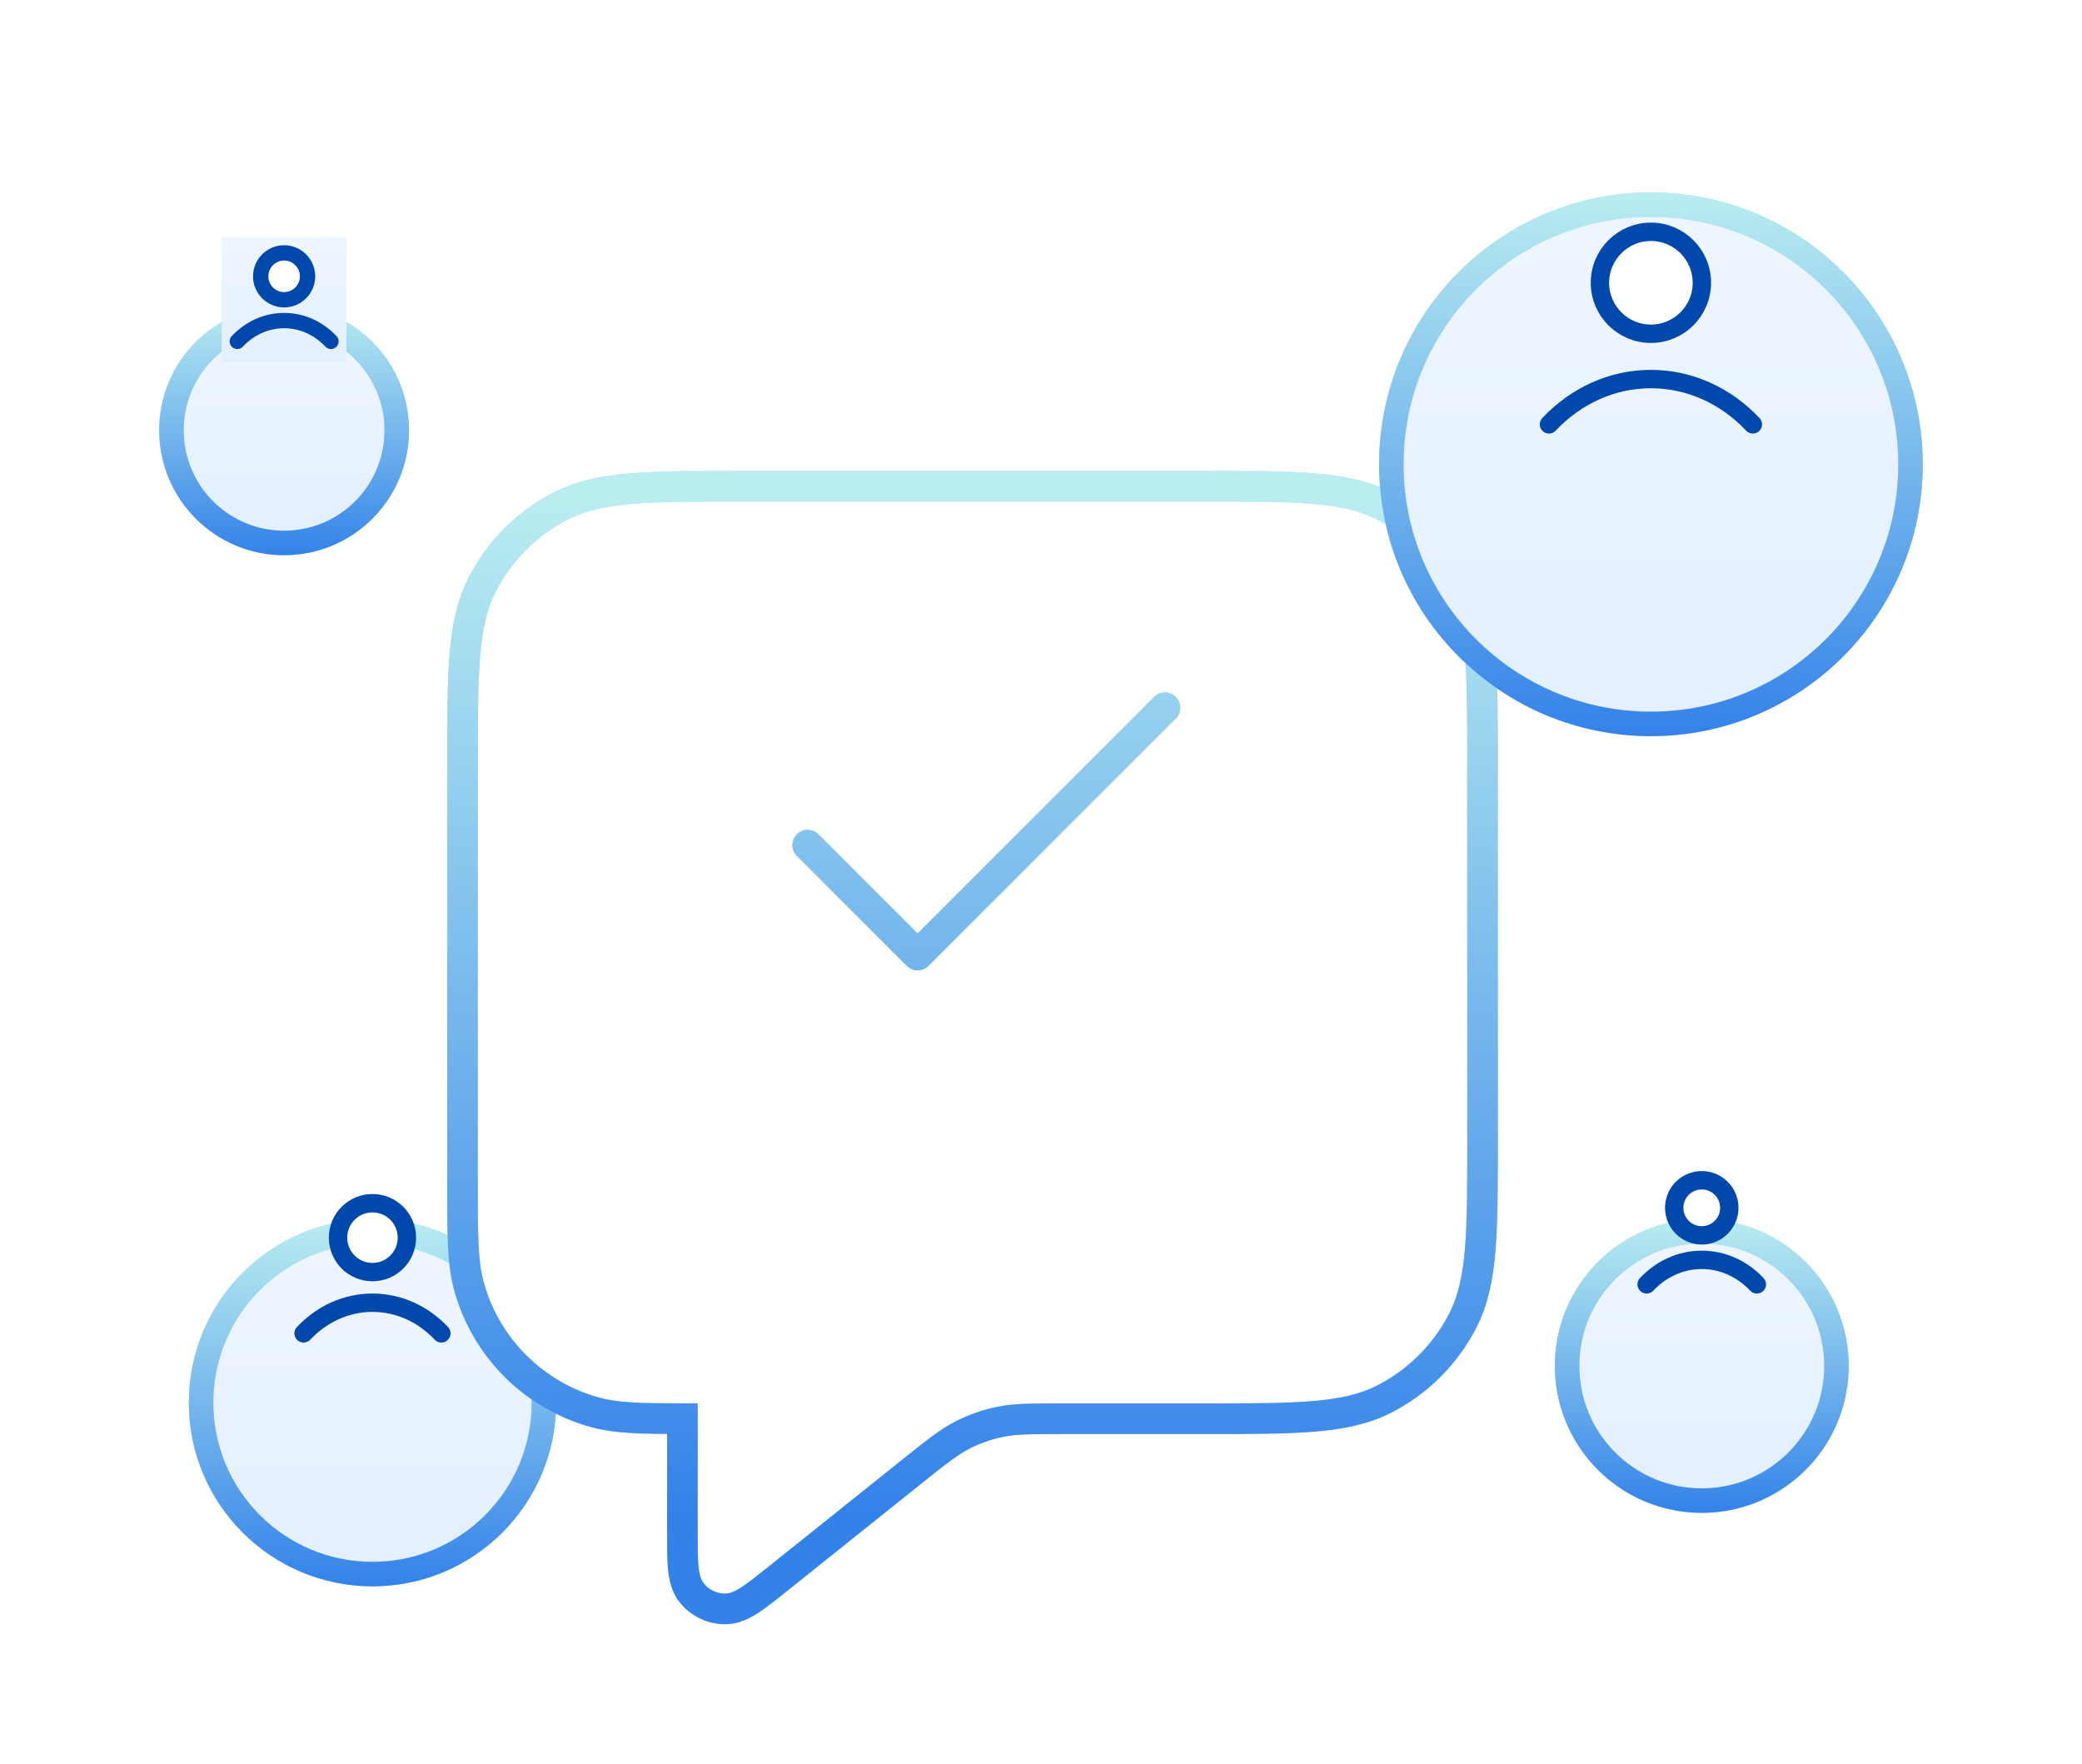 <svg width="170" height="144" viewBox="0 0 170 144" fill="none" xmlns="http://www.w3.org/2000/svg">
<g filter="url(#filter0_dd_30772_90169)">
<circle cx="23.198" cy="24.472" r="10.198" fill="url(#paint0_linear_30772_90169)"/>
<circle cx="23.198" cy="24.472" r="9.199" stroke="#BFDBFF" stroke-width="2"/>
<circle cx="23.198" cy="24.472" r="9.199" stroke="url(#paint1_linear_30772_90169)" stroke-width="2"/>
</g>
<g clip-path="url(#clip0_30772_90169)">
<rect width="10.198" height="10.198" transform="translate(18.098 19.375)" fill="url(#paint2_linear_30772_90169)"/>
<path d="M23.2 24.473C24.256 24.473 25.112 23.617 25.112 22.561C25.112 21.505 24.256 20.648 23.2 20.648C22.143 20.648 21.287 21.505 21.287 22.561C21.287 23.617 22.143 24.473 23.2 24.473Z" fill="white"/>
<path d="M19.375 27.872C20.368 26.82 21.715 26.173 23.2 26.173C24.684 26.173 26.031 26.82 27.024 27.872M25.112 22.561C25.112 23.617 24.256 24.473 23.2 24.473C22.143 24.473 21.287 23.617 21.287 22.561C21.287 21.505 22.143 20.648 23.2 20.648C24.256 20.648 25.112 21.505 25.112 22.561Z" stroke="#0048AB" stroke-width="1.25" stroke-linecap="round" stroke-linejoin="round"/>
</g>
<g filter="url(#filter1_dd_30772_90169)">
<circle cx="30.416" cy="103.861" r="14.998" fill="url(#paint3_linear_30772_90169)"/>
<circle cx="30.416" cy="103.861" r="13.998" stroke="#BFDBFF" stroke-width="2"/>
<circle cx="30.416" cy="103.861" r="13.998" stroke="url(#paint4_linear_30772_90169)" stroke-width="2"/>
</g>
<path d="M30.413 103.862C31.966 103.862 33.225 102.603 33.225 101.05C33.225 99.497 31.966 98.238 30.413 98.238C28.86 98.238 27.601 99.497 27.601 101.05C27.601 102.603 28.86 103.862 30.413 103.862Z" fill="white"/>
<path d="M24.789 108.862C26.249 107.314 28.23 106.362 30.413 106.362C32.596 106.362 34.578 107.314 36.038 108.862M33.225 101.05C33.225 102.603 31.966 103.862 30.413 103.862C28.86 103.862 27.601 102.603 27.601 101.05C27.601 99.497 28.86 98.238 30.413 98.238C31.966 98.238 33.225 99.497 33.225 101.05Z" stroke="#0048AB" stroke-width="1.5" stroke-linecap="round" stroke-linejoin="round"/>
<g filter="url(#filter2_dd_30772_90169)">
<path d="M39.016 51.833C39.016 44.292 39.016 40.521 40.483 37.641C41.774 35.107 43.834 33.047 46.367 31.757C49.248 30.289 53.018 30.289 60.559 30.289H98.26C105.801 30.289 109.572 30.289 112.452 31.757C114.986 33.047 117.046 35.107 118.337 37.641C119.804 40.521 119.804 44.292 119.804 51.833V82.381C119.804 89.922 119.804 93.692 118.337 96.572C117.046 99.106 114.986 101.166 112.452 102.457C109.572 103.924 105.801 103.924 98.26 103.924H86.967C84.166 103.924 82.766 103.924 81.426 104.199C80.238 104.443 79.088 104.846 78.007 105.398C76.79 106.021 75.696 106.895 73.509 108.645L62.802 117.21C60.935 118.704 60.001 119.451 59.215 119.452C58.532 119.453 57.885 119.142 57.459 118.608C56.969 117.994 56.969 116.798 56.969 114.407V103.924C52.795 103.924 50.708 103.924 48.995 103.465C44.349 102.22 40.719 98.591 39.474 93.944C39.016 92.232 39.016 90.145 39.016 85.971V51.833Z" fill="white"/>
<path d="M98.261 29.039C102.01 29.039 104.898 29.038 107.206 29.227C109.528 29.416 111.374 29.804 113.02 30.643C115.788 32.053 118.039 34.305 119.45 37.073C120.289 38.719 120.676 40.565 120.866 42.888C121.055 45.196 121.054 48.083 121.054 51.833V82.381C121.054 86.131 121.055 89.018 120.866 91.326C120.676 93.649 120.289 95.494 119.45 97.14C118.039 99.908 115.788 102.16 113.02 103.57C111.374 104.409 109.529 104.797 107.206 104.986C104.898 105.175 102.01 105.174 98.261 105.174H86.967C84.116 105.174 82.864 105.18 81.678 105.424C80.6 105.645 79.556 106.011 78.576 106.512C77.498 107.063 76.516 107.84 74.29 109.621L63.583 118.187C62.669 118.918 61.916 119.521 61.292 119.934C60.688 120.333 59.996 120.701 59.217 120.702C58.153 120.703 57.145 120.219 56.481 119.388V119.387C55.996 118.778 55.851 118.008 55.785 117.287C55.718 116.542 55.719 115.577 55.719 114.406V105.171C52.391 105.168 50.379 105.13 48.672 104.673C43.594 103.312 39.627 99.346 38.267 94.268C37.755 92.356 37.766 90.065 37.766 85.972V51.833C37.766 48.083 37.765 45.196 37.953 42.888C38.143 40.565 38.531 38.719 39.369 37.073C40.78 34.304 43.031 32.053 45.8 30.643C47.446 29.804 49.292 29.416 51.614 29.227C53.922 29.038 56.81 29.039 60.56 29.039H98.261Z" stroke="#BFDBFF" stroke-width="2.5"/>
<path d="M98.261 29.039C102.01 29.039 104.898 29.038 107.206 29.227C109.528 29.416 111.374 29.804 113.02 30.643C115.788 32.053 118.039 34.305 119.45 37.073C120.289 38.719 120.676 40.565 120.866 42.888C121.055 45.196 121.054 48.083 121.054 51.833V82.381C121.054 86.131 121.055 89.018 120.866 91.326C120.676 93.649 120.289 95.494 119.45 97.14C118.039 99.908 115.788 102.16 113.02 103.57C111.374 104.409 109.529 104.797 107.206 104.986C104.898 105.175 102.01 105.174 98.261 105.174H86.967C84.116 105.174 82.864 105.18 81.678 105.424C80.6 105.645 79.556 106.011 78.576 106.512C77.498 107.063 76.516 107.84 74.29 109.621L63.583 118.187C62.669 118.918 61.916 119.521 61.292 119.934C60.688 120.333 59.996 120.701 59.217 120.702C58.153 120.703 57.145 120.219 56.481 119.388V119.387C55.996 118.778 55.851 118.008 55.785 117.287C55.718 116.542 55.719 115.577 55.719 114.406V105.171C52.391 105.168 50.379 105.13 48.672 104.673C43.594 103.312 39.627 99.346 38.267 94.268C37.755 92.356 37.766 90.065 37.766 85.972V51.833C37.766 48.083 37.765 45.196 37.953 42.888C38.143 40.565 38.531 38.719 39.369 37.073C40.78 34.304 43.031 32.053 45.8 30.643C47.446 29.804 49.292 29.416 51.614 29.227C53.922 29.038 56.81 29.039 60.56 29.039H98.261Z" stroke="url(#paint5_linear_30772_90169)" stroke-width="2.5"/>
</g>
<path d="M65.949 69.002L74.926 77.978L95.123 57.781" stroke="#BFDBFF" stroke-width="2.5" stroke-linecap="round" stroke-linejoin="round"/>
<path d="M65.949 69.002L74.926 77.978L95.123 57.781" stroke="url(#paint6_linear_30772_90169)" stroke-width="2.5" stroke-linecap="round" stroke-linejoin="round"/>
<g filter="url(#filter3_dd_30772_90169)">
<circle cx="138.955" cy="100.862" r="11.998" fill="url(#paint7_linear_30772_90169)"/>
<circle cx="138.955" cy="100.862" r="10.998" stroke="#BFDBFF" stroke-width="2"/>
<circle cx="138.955" cy="100.862" r="10.998" stroke="url(#paint8_linear_30772_90169)" stroke-width="2"/>
</g>
<g clip-path="url(#clip1_30772_90169)">
<path d="M138.952 100.863C140.195 100.863 141.202 99.855 141.202 98.613C141.202 97.371 140.195 96.363 138.952 96.363C137.71 96.363 136.703 97.371 136.703 98.613C136.703 99.855 137.71 100.863 138.952 100.863Z" fill="white"/>
<path d="M134.453 104.862C135.621 103.624 137.206 102.862 138.952 102.862C140.699 102.862 142.284 103.624 143.452 104.862M141.202 98.613C141.202 99.855 140.195 100.863 138.952 100.863C137.71 100.863 136.703 99.855 136.703 98.613C136.703 97.371 137.71 96.363 138.952 96.363C140.195 96.363 141.202 97.371 141.202 98.613Z" stroke="#0048AB" stroke-width="1.5" stroke-linecap="round" stroke-linejoin="round"/>
</g>
<g filter="url(#filter4_dd_30772_90169)">
<circle cx="134.802" cy="27.248" r="22.197" fill="url(#paint9_linear_30772_90169)"/>
<circle cx="134.802" cy="27.248" r="21.197" stroke="#BFDBFF" stroke-width="2"/>
<circle cx="134.802" cy="27.248" r="21.197" stroke="url(#paint10_linear_30772_90169)" stroke-width="2"/>
</g>
<path d="M134.8 27.25C137.099 27.25 138.962 25.386 138.962 23.088C138.962 20.789 137.099 18.926 134.8 18.926C132.502 18.926 130.638 20.789 130.638 23.088C130.638 25.386 132.502 27.25 134.8 27.25Z" fill="white"/>
<path d="M126.477 34.648C128.637 32.357 131.57 30.949 134.8 30.949C138.031 30.949 140.964 32.357 143.124 34.648M138.962 23.088C138.962 25.386 137.099 27.25 134.8 27.25C132.502 27.25 130.638 25.386 130.638 23.088C130.638 20.789 132.502 18.926 134.8 18.926C137.099 18.926 138.962 20.789 138.962 23.088Z" stroke="#0048AB" stroke-width="1.5" stroke-linecap="round" stroke-linejoin="round"/>
<defs>
<filter id="filter0_dd_30772_90169" x="0.208" y="10.009" width="45.982" height="45.982" filterUnits="userSpaceOnUse" color-interpolation-filters="sRGB">
<feFlood flood-opacity="0" result="BackgroundImageFix"/>
<feColorMatrix in="SourceAlpha" type="matrix" values="0 0 0 0 0 0 0 0 0 0 0 0 0 0 0 0 0 0 127 0" result="hardAlpha"/>
<feMorphology radius="4.264" operator="erode" in="SourceAlpha" result="effect1_dropShadow_30772_90169"/>
<feOffset dy="8.528"/>
<feGaussianBlur stdDeviation="8.528"/>
<feComposite in2="hardAlpha" operator="out"/>
<feColorMatrix type="matrix" values="0 0 0 0 0.063 0 0 0 0 0.094 0 0 0 0 0.157 0 0 0 0.08 0"/>
<feBlend mode="normal" in2="BackgroundImageFix" result="effect1_dropShadow_30772_90169"/>
<feColorMatrix in="SourceAlpha" type="matrix" values="0 0 0 0 0 0 0 0 0 0 0 0 0 0 0 0 0 0 127 0" result="hardAlpha"/>
<feOffset dy="2.132"/>
<feGaussianBlur stdDeviation="2.132"/>
<feComposite in2="hardAlpha" operator="out"/>
<feColorMatrix type="matrix" values="0 0 0 0 0.063 0 0 0 0 0.094 0 0 0 0 0.157 0 0 0 0.12 0"/>
<feBlend mode="normal" in2="effect1_dropShadow_30772_90169" result="effect2_dropShadow_30772_90169"/>
<feBlend mode="normal" in="SourceGraphic" in2="effect2_dropShadow_30772_90169" result="shape"/>
</filter>
<filter id="filter1_dd_30772_90169" x="2.626" y="84.599" width="55.58" height="55.58" filterUnits="userSpaceOnUse" color-interpolation-filters="sRGB">
<feFlood flood-opacity="0" result="BackgroundImageFix"/>
<feColorMatrix in="SourceAlpha" type="matrix" values="0 0 0 0 0 0 0 0 0 0 0 0 0 0 0 0 0 0 127 0" result="hardAlpha"/>
<feMorphology radius="4.264" operator="erode" in="SourceAlpha" result="effect1_dropShadow_30772_90169"/>
<feOffset dy="8.528"/>
<feGaussianBlur stdDeviation="8.528"/>
<feComposite in2="hardAlpha" operator="out"/>
<feColorMatrix type="matrix" values="0 0 0 0 0.063 0 0 0 0 0.094 0 0 0 0 0.157 0 0 0 0.08 0"/>
<feBlend mode="normal" in2="BackgroundImageFix" result="effect1_dropShadow_30772_90169"/>
<feColorMatrix in="SourceAlpha" type="matrix" values="0 0 0 0 0 0 0 0 0 0 0 0 0 0 0 0 0 0 127 0" result="hardAlpha"/>
<feOffset dy="2.132"/>
<feGaussianBlur stdDeviation="2.132"/>
<feComposite in2="hardAlpha" operator="out"/>
<feColorMatrix type="matrix" values="0 0 0 0 0.063 0 0 0 0 0.094 0 0 0 0 0.157 0 0 0 0.12 0"/>
<feBlend mode="normal" in2="effect1_dropShadow_30772_90169" result="effect2_dropShadow_30772_90169"/>
<feBlend mode="normal" in="SourceGraphic" in2="effect2_dropShadow_30772_90169" result="shape"/>
</filter>
<filter id="filter2_dd_30772_90169" x="23.724" y="23.525" width="111.372" height="119.747" filterUnits="userSpaceOnUse" color-interpolation-filters="sRGB">
<feFlood flood-opacity="0" result="BackgroundImageFix"/>
<feColorMatrix in="SourceAlpha" type="matrix" values="0 0 0 0 0 0 0 0 0 0 0 0 0 0 0 0 0 0 127 0" result="hardAlpha"/>
<feMorphology radius="4.264" operator="erode" in="SourceAlpha" result="effect1_dropShadow_30772_90169"/>
<feOffset dy="8.528"/>
<feGaussianBlur stdDeviation="8.528"/>
<feComposite in2="hardAlpha" operator="out"/>
<feColorMatrix type="matrix" values="0 0 0 0 0.063 0 0 0 0 0.094 0 0 0 0 0.157 0 0 0 0.08 0"/>
<feBlend mode="normal" in2="BackgroundImageFix" result="effect1_dropShadow_30772_90169"/>
<feColorMatrix in="SourceAlpha" type="matrix" values="0 0 0 0 0 0 0 0 0 0 0 0 0 0 0 0 0 0 127 0" result="hardAlpha"/>
<feOffset dy="2.132"/>
<feGaussianBlur stdDeviation="2.132"/>
<feComposite in2="hardAlpha" operator="out"/>
<feColorMatrix type="matrix" values="0 0 0 0 0.063 0 0 0 0 0.094 0 0 0 0 0.157 0 0 0 0.12 0"/>
<feBlend mode="normal" in2="effect1_dropShadow_30772_90169" result="effect2_dropShadow_30772_90169"/>
<feBlend mode="normal" in="SourceGraphic" in2="effect2_dropShadow_30772_90169" result="shape"/>
</filter>
<filter id="filter3_dd_30772_90169" x="114.165" y="84.599" width="49.58" height="49.58" filterUnits="userSpaceOnUse" color-interpolation-filters="sRGB">
<feFlood flood-opacity="0" result="BackgroundImageFix"/>
<feColorMatrix in="SourceAlpha" type="matrix" values="0 0 0 0 0 0 0 0 0 0 0 0 0 0 0 0 0 0 127 0" result="hardAlpha"/>
<feMorphology radius="4.264" operator="erode" in="SourceAlpha" result="effect1_dropShadow_30772_90169"/>
<feOffset dy="8.528"/>
<feGaussianBlur stdDeviation="8.528"/>
<feComposite in2="hardAlpha" operator="out"/>
<feColorMatrix type="matrix" values="0 0 0 0 0.063 0 0 0 0 0.094 0 0 0 0 0.157 0 0 0 0.08 0"/>
<feBlend mode="normal" in2="BackgroundImageFix" result="effect1_dropShadow_30772_90169"/>
<feColorMatrix in="SourceAlpha" type="matrix" values="0 0 0 0 0 0 0 0 0 0 0 0 0 0 0 0 0 0 127 0" result="hardAlpha"/>
<feOffset dy="2.132"/>
<feGaussianBlur stdDeviation="2.132"/>
<feComposite in2="hardAlpha" operator="out"/>
<feColorMatrix type="matrix" values="0 0 0 0 0.063 0 0 0 0 0.094 0 0 0 0 0.157 0 0 0 0.12 0"/>
<feBlend mode="normal" in2="effect1_dropShadow_30772_90169" result="effect2_dropShadow_30772_90169"/>
<feBlend mode="normal" in="SourceGraphic" in2="effect2_dropShadow_30772_90169" result="shape"/>
</filter>
<filter id="filter4_dd_30772_90169" x="99.814" y="0.787" width="69.978" height="69.978" filterUnits="userSpaceOnUse" color-interpolation-filters="sRGB">
<feFlood flood-opacity="0" result="BackgroundImageFix"/>
<feColorMatrix in="SourceAlpha" type="matrix" values="0 0 0 0 0 0 0 0 0 0 0 0 0 0 0 0 0 0 127 0" result="hardAlpha"/>
<feMorphology radius="4.264" operator="erode" in="SourceAlpha" result="effect1_dropShadow_30772_90169"/>
<feOffset dy="8.528"/>
<feGaussianBlur stdDeviation="8.528"/>
<feComposite in2="hardAlpha" operator="out"/>
<feColorMatrix type="matrix" values="0 0 0 0 0.063 0 0 0 0 0.094 0 0 0 0 0.157 0 0 0 0.08 0"/>
<feBlend mode="normal" in2="BackgroundImageFix" result="effect1_dropShadow_30772_90169"/>
<feColorMatrix in="SourceAlpha" type="matrix" values="0 0 0 0 0 0 0 0 0 0 0 0 0 0 0 0 0 0 127 0" result="hardAlpha"/>
<feOffset dy="2.132"/>
<feGaussianBlur stdDeviation="2.132"/>
<feComposite in2="hardAlpha" operator="out"/>
<feColorMatrix type="matrix" values="0 0 0 0 0.063 0 0 0 0 0.094 0 0 0 0 0.157 0 0 0 0.12 0"/>
<feBlend mode="normal" in2="effect1_dropShadow_30772_90169" result="effect2_dropShadow_30772_90169"/>
<feBlend mode="normal" in="SourceGraphic" in2="effect2_dropShadow_30772_90169" result="shape"/>
</filter>
<linearGradient id="paint0_linear_30772_90169" x1="23.198" y1="14.273" x2="23.198" y2="34.67" gradientUnits="userSpaceOnUse">
<stop stop-color="#EEF6FF"/>
<stop offset="1" stop-color="#E3EFFF"/>
</linearGradient>
<linearGradient id="paint1_linear_30772_90169" x1="23.198" y1="14.273" x2="23.198" y2="34.67" gradientUnits="userSpaceOnUse">
<stop stop-color="#B9EDF0"/>
<stop offset="1" stop-color="#3382E9"/>
</linearGradient>
<linearGradient id="paint2_linear_30772_90169" x1="5.099" y1="0" x2="5.099" y2="10.198" gradientUnits="userSpaceOnUse">
<stop stop-color="#EEF6FF"/>
<stop offset="1" stop-color="#E3EFFF"/>
</linearGradient>
<linearGradient id="paint3_linear_30772_90169" x1="30.416" y1="88.863" x2="30.416" y2="118.859" gradientUnits="userSpaceOnUse">
<stop stop-color="#EEF6FF"/>
<stop offset="1" stop-color="#E3EFFF"/>
</linearGradient>
<linearGradient id="paint4_linear_30772_90169" x1="30.416" y1="88.863" x2="30.416" y2="118.859" gradientUnits="userSpaceOnUse">
<stop stop-color="#B9EDF0"/>
<stop offset="1" stop-color="#3382E9"/>
</linearGradient>
<linearGradient id="paint5_linear_30772_90169" x1="79.41" y1="30.289" x2="79.41" y2="113.141" gradientUnits="userSpaceOnUse">
<stop stop-color="#B9EDF0"/>
<stop offset="1" stop-color="#3382E9"/>
</linearGradient>
<linearGradient id="paint6_linear_30772_90169" x1="79.414" y1="35.341" x2="79.414" y2="118.193" gradientUnits="userSpaceOnUse">
<stop stop-color="#B9EDF0"/>
<stop offset="1" stop-color="#3382E9"/>
</linearGradient>
<linearGradient id="paint7_linear_30772_90169" x1="138.955" y1="88.863" x2="138.955" y2="112.86" gradientUnits="userSpaceOnUse">
<stop stop-color="#EEF6FF"/>
<stop offset="1" stop-color="#E3EFFF"/>
</linearGradient>
<linearGradient id="paint8_linear_30772_90169" x1="138.955" y1="88.863" x2="138.955" y2="112.86" gradientUnits="userSpaceOnUse">
<stop stop-color="#B9EDF0"/>
<stop offset="1" stop-color="#3382E9"/>
</linearGradient>
<linearGradient id="paint9_linear_30772_90169" x1="134.802" y1="5.051" x2="134.802" y2="49.444" gradientUnits="userSpaceOnUse">
<stop stop-color="#EEF6FF"/>
<stop offset="1" stop-color="#E3EFFF"/>
</linearGradient>
<linearGradient id="paint10_linear_30772_90169" x1="134.802" y1="5.051" x2="134.802" y2="49.444" gradientUnits="userSpaceOnUse">
<stop stop-color="#B9EDF0"/>
<stop offset="1" stop-color="#3382E9"/>
</linearGradient>
<clipPath id="clip0_30772_90169">
<rect width="10.198" height="10.198" fill="white" transform="translate(18.098 19.375)"/>
</clipPath>
<clipPath id="clip1_30772_90169">
<rect width="11.998" height="11.998" fill="white" transform="translate(132.953 94.863)"/>
</clipPath>
</defs>
</svg>
